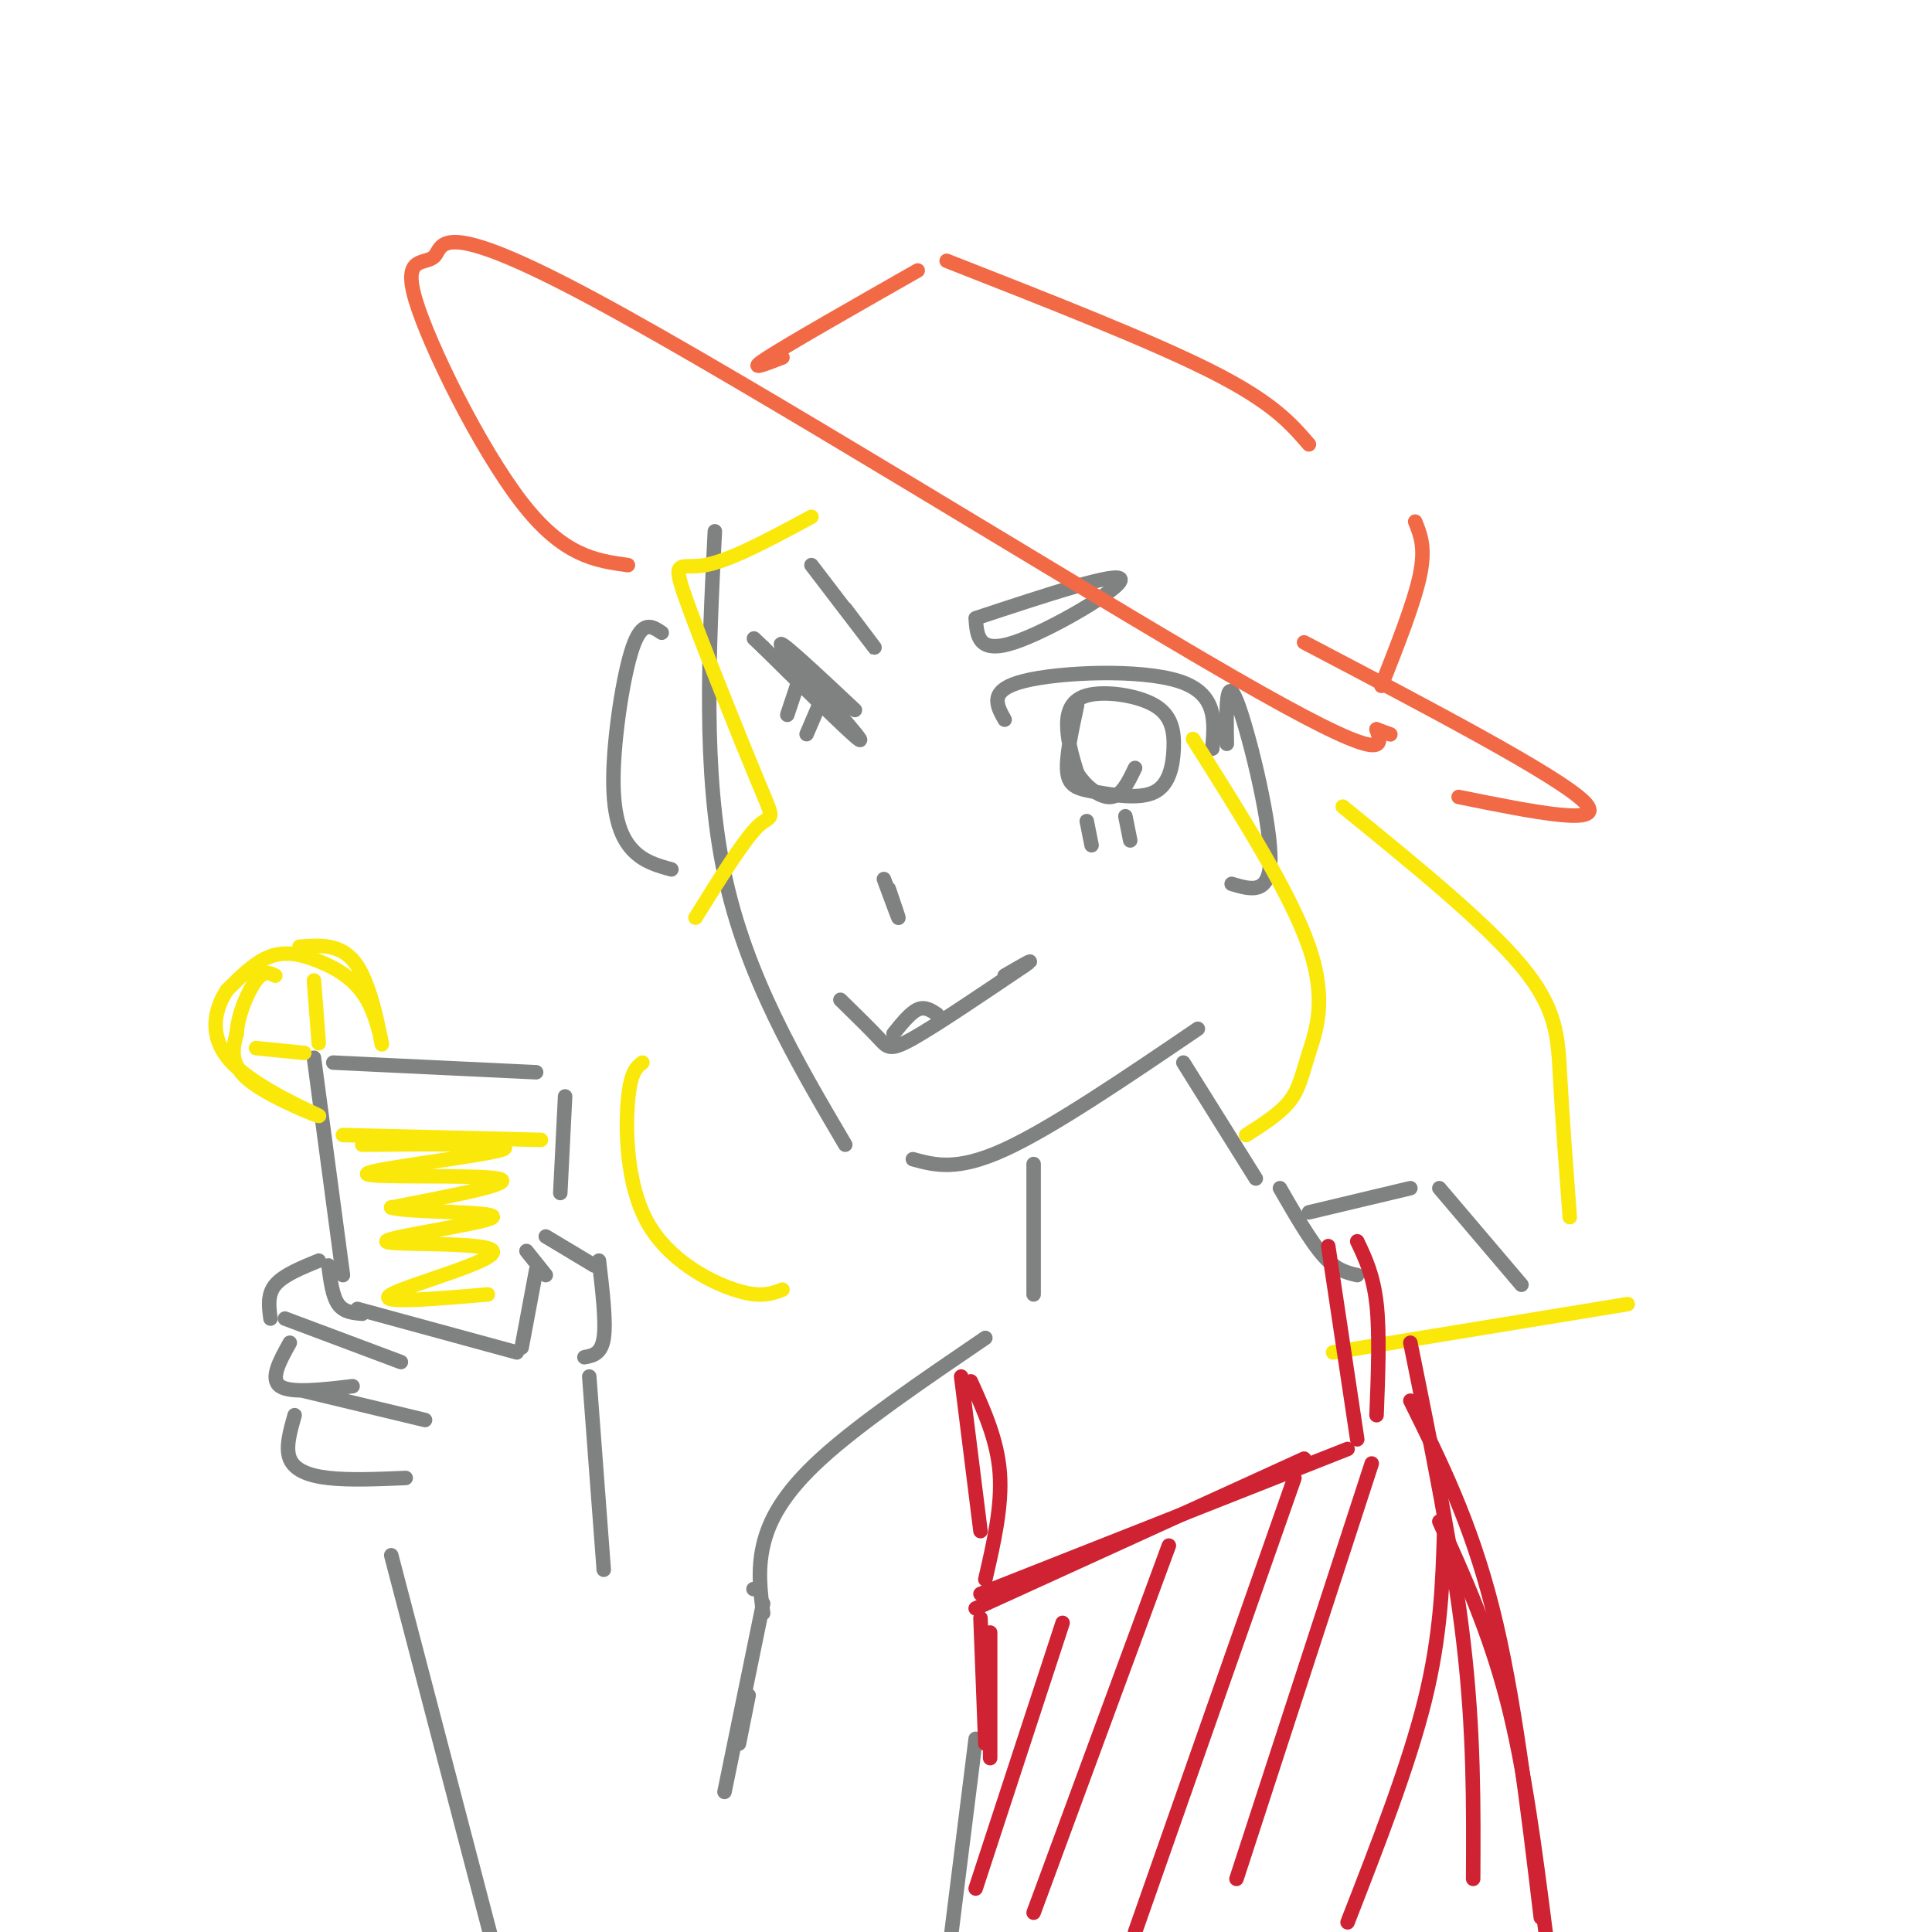 <svg viewBox='0 0 400 400' version='1.1' xmlns='http://www.w3.org/2000/svg' xmlns:xlink='http://www.w3.org/1999/xlink'><g fill='none' stroke='rgb(128,130,130)' stroke-width='3' stroke-linecap='round' stroke-linejoin='round'><path d='M148,110c-1.250,24.917 -2.500,49.833 2,71c4.500,21.167 14.750,38.583 25,56'/><path d='M189,240c4.583,1.250 9.167,2.500 19,-2c9.833,-4.500 24.917,-14.750 40,-25'/><path d='M254,154c-0.111,-7.222 -0.222,-14.444 2,-9c2.222,5.444 6.778,23.556 7,32c0.222,8.444 -3.889,7.222 -8,6'/><path d='M137,131c-2.012,-1.363 -4.024,-2.726 -6,3c-1.976,5.726 -3.917,18.542 -4,27c-0.083,8.458 1.690,12.560 4,15c2.310,2.440 5.155,3.220 8,4'/><path d='M208,149c-1.711,-3.067 -3.422,-6.133 4,-8c7.422,-1.867 23.978,-2.533 32,0c8.022,2.533 7.511,8.267 7,14'/><path d='M177,147c-8.556,-8.022 -17.111,-16.044 -15,-13c2.111,3.044 14.889,17.156 16,19c1.111,1.844 -9.444,-8.578 -20,-19'/><path d='M158,134c-3.333,-3.167 -1.667,-1.583 0,0'/><path d='M202,128c0.267,3.733 0.533,7.467 8,5c7.467,-2.467 22.133,-11.133 22,-13c-0.133,-1.867 -15.067,3.067 -30,8'/><path d='M223,146c-1.194,5.520 -2.389,11.039 -2,14c0.389,2.961 2.361,3.363 6,4c3.639,0.637 8.946,1.511 12,0c3.054,-1.511 3.857,-5.405 4,-9c0.143,-3.595 -0.374,-6.892 -4,-9c-3.626,-2.108 -10.361,-3.029 -14,-2c-3.639,1.029 -4.183,4.008 -4,7c0.183,2.992 1.091,5.996 2,9'/><path d='M223,160c1.644,2.778 4.756,5.222 7,5c2.244,-0.222 3.622,-3.111 5,-6'/><path d='M225,170c0.000,0.000 1.000,5.000 1,5'/><path d='M233,169c0.000,0.000 1.000,5.000 1,5'/><path d='M165,142c0.000,0.000 -2.000,6.000 -2,6'/><path d='M170,145c0.000,0.000 -3.000,7.000 -3,7'/><path d='M175,126c3.583,4.750 7.167,9.500 6,8c-1.167,-1.500 -7.083,-9.250 -13,-17'/><path d='M184,184c1.083,3.167 2.167,6.333 2,6c-0.167,-0.333 -1.583,-4.167 -3,-8'/><path d='M174,207c3.111,3.044 6.222,6.089 8,8c1.778,1.911 2.222,2.689 7,0c4.778,-2.689 13.889,-8.844 23,-15'/><path d='M212,200c3.167,-2.167 -0.417,-0.083 -4,2'/><path d='M185,214c1.750,-2.167 3.500,-4.333 5,-5c1.500,-0.667 2.750,0.167 4,1'/></g>
<g fill='none' stroke='rgb(242,105,70)' stroke-width='3' stroke-linecap='round' stroke-linejoin='round'><path d='M130,117c-6.684,-0.922 -13.368,-1.844 -22,-13c-8.632,-11.156 -19.211,-32.544 -22,-42c-2.789,-9.456 2.211,-6.978 4,-9c1.789,-2.022 0.366,-8.544 33,9c32.634,17.544 99.324,59.156 132,78c32.676,18.844 31.338,14.922 30,11'/><path d='M285,151c5.000,1.833 2.500,0.917 0,0'/><path d='M270,133c26.333,13.833 52.667,27.667 58,33c5.333,5.333 -10.333,2.167 -26,-1'/><path d='M162,74c-3.833,1.500 -7.667,3.000 -3,0c4.667,-3.000 17.833,-10.500 31,-18'/><path d='M196,54c21.250,8.333 42.500,16.667 55,23c12.500,6.333 16.250,10.667 20,15'/><path d='M293,108c1.083,2.667 2.167,5.333 1,11c-1.167,5.667 -4.583,14.333 -8,23'/></g>
<g fill='none' stroke='rgb(250,232,11)' stroke-width='3' stroke-linecap='round' stroke-linejoin='round'><path d='M168,107c-8.411,4.544 -16.823,9.088 -22,10c-5.177,0.912 -7.120,-1.807 -4,7c3.120,8.807 11.301,29.140 15,38c3.699,8.860 2.914,6.246 0,9c-2.914,2.754 -7.957,10.877 -13,19'/><path d='M247,153c10.077,15.940 20.155,31.881 24,43c3.845,11.119 1.458,17.417 0,22c-1.458,4.583 -1.988,7.452 -4,10c-2.012,2.548 -5.506,4.774 -9,7'/><path d='M278,167c14.778,12.022 29.556,24.044 37,33c7.444,8.956 7.556,14.844 8,23c0.444,8.156 1.222,18.578 2,29'/><path d='M337,270c0.000,0.000 -61.000,10.000 -61,10'/><path d='M133,220c-1.244,0.970 -2.488,1.940 -3,8c-0.512,6.060 -0.292,17.208 4,25c4.292,7.792 12.655,12.226 18,14c5.345,1.774 7.673,0.887 10,0'/></g>
<g fill='none' stroke='rgb(128,130,130)' stroke-width='3' stroke-linecap='round' stroke-linejoin='round'><path d='M245,220c0.000,0.000 15.000,24.000 15,24'/><path d='M214,241c0.000,0.000 0.000,27.000 0,27'/><path d='M204,277c-13.022,8.867 -26.044,17.733 -34,25c-7.956,7.267 -10.844,12.933 -12,18c-1.156,5.067 -0.578,9.533 0,14'/><path d='M265,246c3.167,5.500 6.333,11.000 9,14c2.667,3.000 4.833,3.500 7,4'/><path d='M271,251c0.000,0.000 21.000,-5.000 21,-5'/><path d='M298,246c0.000,0.000 17.000,20.000 17,20'/><path d='M108,279c0.000,0.000 3.000,-16.000 3,-16'/><path d='M107,280c0.000,0.000 -33.000,-9.000 -33,-9'/><path d='M75,272c-1.917,-0.167 -3.833,-0.333 -5,-2c-1.167,-1.667 -1.583,-4.833 -2,-8'/><path d='M66,261c-3.667,1.500 -7.333,3.000 -9,5c-1.667,2.000 -1.333,4.500 -1,7'/><path d='M59,273c0.000,0.000 24.000,9.000 24,9'/><path d='M60,278c-2.083,3.750 -4.167,7.500 -2,9c2.167,1.500 8.583,0.750 15,0'/><path d='M63,288c0.000,0.000 25.000,6.000 25,6'/><path d='M61,293c-0.956,3.356 -1.911,6.711 -1,9c0.911,2.289 3.689,3.511 8,4c4.311,0.489 10.156,0.244 16,0'/><path d='M113,264c0.000,0.000 -4.000,-5.000 -4,-5'/><path d='M113,256c0.000,0.000 10.000,6.000 10,6'/><path d='M124,261c0.750,6.333 1.500,12.667 1,16c-0.500,3.333 -2.250,3.667 -4,4'/><path d='M122,285c0.000,0.000 3.000,40.000 3,40'/><path d='M156,329c0.000,0.000 0.000,0.000 0,0'/><path d='M155,351c0.000,0.000 -2.000,10.000 -2,10'/><path d='M158,332c0.000,0.000 -8.000,39.000 -8,39'/><path d='M202,360c0.000,0.000 -5.000,40.000 -5,40'/><path d='M81,322c0.000,0.000 23.000,88.000 23,88'/><path d='M65,219c0.000,0.000 6.000,45.000 6,45'/><path d='M69,220c0.000,0.000 42.000,2.000 42,2'/><path d='M117,227c0.000,0.000 -1.000,20.000 -1,20'/></g>
<g fill='none' stroke='rgb(250,232,11)' stroke-width='3' stroke-linecap='round' stroke-linejoin='round'><path d='M71,235c0.000,0.000 41.000,1.000 41,1'/><path d='M75,237c16.357,-0.149 32.714,-0.298 29,1c-3.714,1.298 -27.500,4.042 -28,5c-0.500,0.958 22.286,0.131 27,1c4.714,0.869 -8.643,3.435 -22,6'/><path d='M81,250c3.152,1.072 22.032,0.751 21,2c-1.032,1.249 -21.978,4.067 -22,5c-0.022,0.933 20.879,-0.018 22,2c1.121,2.018 -17.537,7.005 -21,9c-3.463,1.995 8.268,0.997 20,0'/><path d='M62,196c4.478,-0.335 8.956,-0.669 12,4c3.044,4.669 4.653,14.342 5,16c0.347,1.658 -0.567,-4.700 -3,-9c-2.433,-4.300 -6.386,-6.542 -10,-8c-3.614,-1.458 -6.890,-2.131 -10,-1c-3.110,1.131 -6.055,4.065 -9,7'/><path d='M47,205c-2.470,3.734 -4.147,9.568 1,15c5.147,5.432 17.116,10.463 18,11c0.884,0.537 -9.319,-3.418 -14,-7c-4.681,-3.582 -3.841,-6.791 -3,-10'/><path d='M49,214c0.244,-3.956 2.356,-8.844 4,-11c1.644,-2.156 2.822,-1.578 4,-1'/><path d='M66,216c0.000,0.000 -1.000,-13.000 -1,-13'/><path d='M63,218c0.000,0.000 -10.000,-1.000 -10,-1'/></g>
<g fill='none' stroke='rgb(207,34,51)' stroke-width='3' stroke-linecap='round' stroke-linejoin='round'><path d='M199,285c0.000,0.000 4.000,32.000 4,32'/><path d='M201,286c2.750,6.083 5.500,12.167 6,19c0.500,6.833 -1.250,14.417 -3,22'/><path d='M281,257c1.667,3.500 3.333,7.000 4,13c0.667,6.000 0.333,14.500 0,23'/><path d='M275,258c0.000,0.000 6.000,40.000 6,40'/><path d='M203,330c0.000,0.000 76.000,-30.000 76,-30'/><path d='M202,333c0.000,0.000 68.000,-31.000 68,-31'/><path d='M203,335c0.000,0.000 1.000,26.000 1,26'/><path d='M205,338c0.000,0.000 0.000,26.000 0,26'/><path d='M220,336c0.000,0.000 -18.000,55.000 -18,55'/><path d='M242,320c0.000,0.000 -28.000,76.000 -28,76'/><path d='M268,306c0.000,0.000 -33.000,94.000 -33,94'/><path d='M284,303c0.000,0.000 -28.000,86.000 -28,86'/><path d='M299,317c-0.333,10.750 -0.667,21.500 -4,35c-3.333,13.500 -9.667,29.750 -16,46'/><path d='M292,278c4.417,21.750 8.833,43.500 11,62c2.167,18.500 2.083,33.750 2,49'/><path d='M292,290c6.250,12.583 12.500,25.167 17,43c4.500,17.833 7.250,40.917 10,64'/><path d='M298,315c5.167,11.417 10.333,22.833 14,37c3.667,14.167 5.833,31.083 8,48'/></g>
</svg>